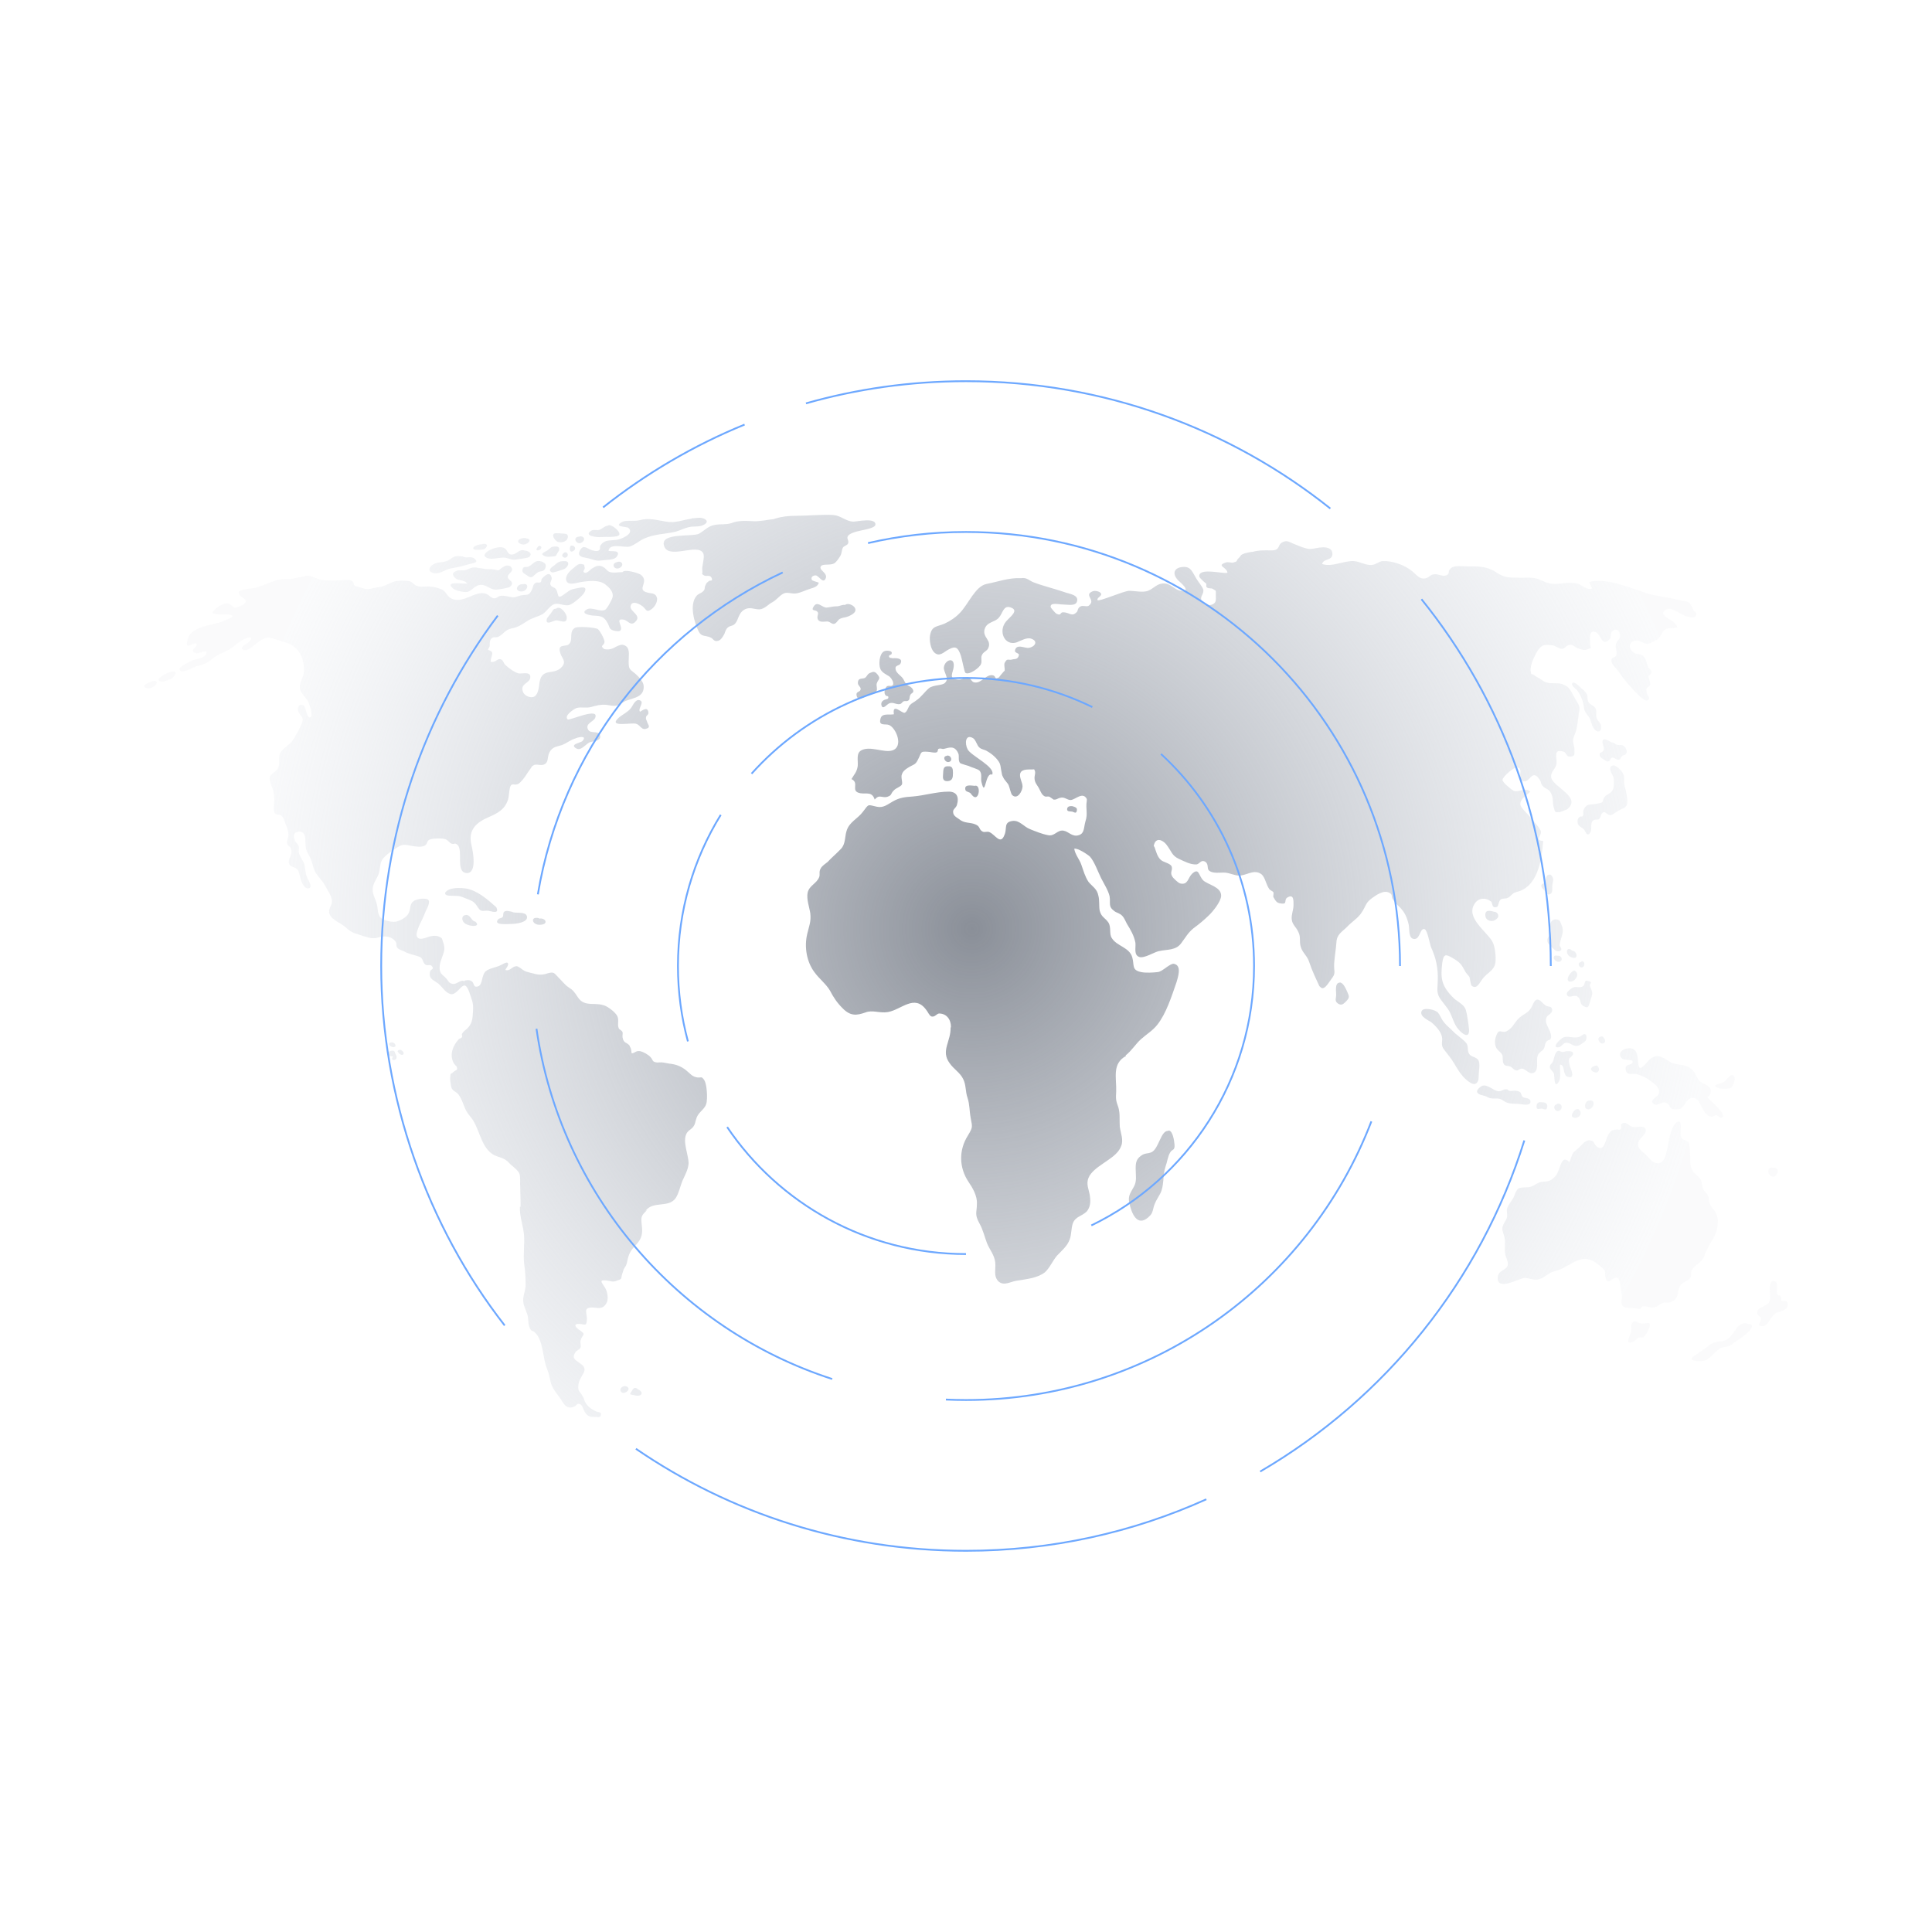 <?xml version="1.0" encoding="UTF-8"?>
<svg id="Layer_1" data-name="Layer 1" xmlns="http://www.w3.org/2000/svg" xmlns:xlink="http://www.w3.org/1999/xlink" viewBox="0 0 1080 1080">
  <defs>
    <style>
      .cls-1 {
        fill: url(#radial-gradient-7);
      }

      .cls-2 {
        fill: url(#radial-gradient-6);
      }

      .cls-3 {
        fill: url(#radial-gradient-5);
      }

      .cls-4 {
        fill: url(#radial-gradient-4);
      }

      .cls-5 {
        fill: url(#radial-gradient-9);
      }

      .cls-6 {
        fill: url(#radial-gradient-8);
      }

      .cls-7 {
        fill: url(#radial-gradient-3);
      }

      .cls-8 {
        fill: url(#radial-gradient-2);
      }

      .cls-9 {
        fill: url(#radial-gradient);
      }

      .cls-10 {
        fill: none;
        stroke: #6da8ff;
        stroke-miterlimit: 10;
      }

      .cls-11 {
        fill: url(#radial-gradient-16);
      }

      .cls-12 {
        fill: url(#radial-gradient-12);
      }

      .cls-13 {
        fill: url(#radial-gradient-14);
      }

      .cls-14 {
        fill: url(#radial-gradient-13);
      }

      .cls-15 {
        fill: url(#radial-gradient-10);
      }

      .cls-16 {
        fill: url(#radial-gradient-17);
      }

      .cls-17 {
        fill: url(#radial-gradient-19);
      }

      .cls-18 {
        fill: url(#radial-gradient-11);
      }

      .cls-19 {
        fill: url(#radial-gradient-18);
      }

      .cls-20 {
        fill: url(#radial-gradient-15);
      }

      .cls-21 {
        fill: url(#radial-gradient-48);
      }

      .cls-22 {
        fill: url(#radial-gradient-47);
      }

      .cls-23 {
        fill: url(#radial-gradient-56);
      }

      .cls-24 {
        fill: url(#radial-gradient-58);
      }

      .cls-25 {
        fill: url(#radial-gradient-57);
      }

      .cls-26 {
        fill: url(#radial-gradient-44);
      }

      .cls-27 {
        fill: url(#radial-gradient-43);
      }

      .cls-28 {
        fill: url(#radial-gradient-49);
      }

      .cls-29 {
        fill: url(#radial-gradient-42);
      }

      .cls-30 {
        fill: url(#radial-gradient-40);
      }

      .cls-31 {
        fill: url(#radial-gradient-41);
      }

      .cls-32 {
        fill: url(#radial-gradient-46);
      }

      .cls-33 {
        fill: url(#radial-gradient-45);
      }

      .cls-34 {
        fill: url(#radial-gradient-25);
      }

      .cls-35 {
        fill: url(#radial-gradient-54);
      }

      .cls-36 {
        fill: url(#radial-gradient-59);
      }

      .cls-37 {
        fill: url(#radial-gradient-53);
      }

      .cls-38 {
        fill: url(#radial-gradient-52);
      }

      .cls-39 {
        fill: url(#radial-gradient-51);
      }

      .cls-40 {
        fill: url(#radial-gradient-50);
      }

      .cls-41 {
        fill: url(#radial-gradient-55);
      }

      .cls-42 {
        fill: url(#radial-gradient-35);
      }

      .cls-43 {
        fill: url(#radial-gradient-34);
      }

      .cls-44 {
        fill: url(#radial-gradient-22);
      }

      .cls-45 {
        fill: url(#radial-gradient-28);
      }

      .cls-46 {
        fill: url(#radial-gradient-23);
      }

      .cls-47 {
        fill: url(#radial-gradient-20);
      }

      .cls-48 {
        fill: url(#radial-gradient-24);
      }

      .cls-49 {
        fill: url(#radial-gradient-26);
      }

      .cls-50 {
        fill: url(#radial-gradient-29);
      }

      .cls-51 {
        fill: url(#radial-gradient-27);
      }

      .cls-52 {
        fill: url(#radial-gradient-21);
      }

      .cls-53 {
        fill: url(#radial-gradient-39);
      }

      .cls-54 {
        fill: url(#radial-gradient-38);
      }

      .cls-55 {
        fill: url(#radial-gradient-33);
      }

      .cls-56 {
        fill: url(#radial-gradient-32);
      }

      .cls-57 {
        fill: url(#radial-gradient-31);
      }

      .cls-58 {
        fill: url(#radial-gradient-30);
      }

      .cls-59 {
        fill: url(#radial-gradient-37);
      }

      .cls-60 {
        fill: url(#radial-gradient-36);
      }

      .cls-61 {
        fill: url(#radial-gradient-62);
      }

      .cls-62 {
        fill: url(#radial-gradient-64);
      }

      .cls-63 {
        fill: url(#radial-gradient-65);
      }

      .cls-64 {
        fill: url(#radial-gradient-63);
      }

      .cls-65 {
        fill: url(#radial-gradient-67);
      }

      .cls-66 {
        fill: url(#radial-gradient-68);
      }

      .cls-67 {
        fill: url(#radial-gradient-69);
      }

      .cls-68 {
        fill: url(#radial-gradient-70);
      }

      .cls-69 {
        fill: url(#radial-gradient-72);
      }

      .cls-70 {
        fill: url(#radial-gradient-61);
      }

      .cls-71 {
        fill: url(#radial-gradient-66);
      }

      .cls-72 {
        fill: url(#radial-gradient-60);
      }

      .cls-73 {
        fill: url(#radial-gradient-71);
      }
    </style>
    <radialGradient id="radial-gradient" cx="543.33" cy="519.25" fx="543.33" fy="519.25" r="417.81" gradientUnits="userSpaceOnUse">
      <stop offset="0" stop-color="#8a8f98"/>
      <stop offset="1" stop-color="#d0d6e0" stop-opacity=".1"/>
    </radialGradient>
    <radialGradient id="radial-gradient-2" cx="543.33" fx="543.33" r="417.81" xlink:href="#radial-gradient"/>
    <radialGradient id="radial-gradient-3" cx="543.33" cy="519.25" fx="543.33" fy="519.25" r="417.81" xlink:href="#radial-gradient"/>
    <radialGradient id="radial-gradient-4" cx="543.33" cy="519.25" fx="543.33" fy="519.25" r="417.81" xlink:href="#radial-gradient"/>
    <radialGradient id="radial-gradient-5" cx="543.33" cy="519.25" fx="543.33" fy="519.25" r="417.81" xlink:href="#radial-gradient"/>
    <radialGradient id="radial-gradient-6" cx="543.33" cy="519.25" fx="543.33" fy="519.25" r="417.81" xlink:href="#radial-gradient"/>
    <radialGradient id="radial-gradient-7" cx="543.33" cy="519.25" fx="543.33" fy="519.25" r="417.81" xlink:href="#radial-gradient"/>
    <radialGradient id="radial-gradient-8" cx="543.33" cy="519.25" fx="543.33" fy="519.25" r="417.81" xlink:href="#radial-gradient"/>
    <radialGradient id="radial-gradient-9" cx="543.33" cy="519.25" fx="543.33" fy="519.25" r="417.81" xlink:href="#radial-gradient"/>
    <radialGradient id="radial-gradient-10" cx="543.33" fx="543.33" r="417.81" xlink:href="#radial-gradient"/>
    <radialGradient id="radial-gradient-11" cx="543.33" cy="519.25" fx="543.33" fy="519.25" r="417.81" xlink:href="#radial-gradient"/>
    <radialGradient id="radial-gradient-12" cx="543.33" cy="519.25" fx="543.33" fy="519.25" r="417.81" xlink:href="#radial-gradient"/>
    <radialGradient id="radial-gradient-13" cx="543.33" cy="519.25" fx="543.33" fy="519.25" r="417.81" xlink:href="#radial-gradient"/>
    <radialGradient id="radial-gradient-14" cy="519.25" fy="519.25" r="417.81" xlink:href="#radial-gradient"/>
    <radialGradient id="radial-gradient-15" cx="543.33" cy="519.25" fx="543.33" fy="519.25" r="417.81" xlink:href="#radial-gradient"/>
    <radialGradient id="radial-gradient-16" cx="543.33" cy="519.25" fx="543.33" fy="519.25" r="417.81" xlink:href="#radial-gradient"/>
    <radialGradient id="radial-gradient-17" cx="543.33" cy="519.25" fx="543.33" fy="519.25" r="417.81" xlink:href="#radial-gradient"/>
    <radialGradient id="radial-gradient-18" cx="543.33" cy="519.25" fx="543.33" fy="519.25" r="417.81" xlink:href="#radial-gradient"/>
    <radialGradient id="radial-gradient-19" cx="543.33" cy="519.25" fx="543.33" fy="519.25" r="417.81" xlink:href="#radial-gradient"/>
    <radialGradient id="radial-gradient-20" cx="543.33" cy="519.25" fx="543.33" fy="519.25" r="417.81" xlink:href="#radial-gradient"/>
    <radialGradient id="radial-gradient-21" cy="519.25" fy="519.25" r="417.81" xlink:href="#radial-gradient"/>
    <radialGradient id="radial-gradient-22" cx="543.33" cy="519.25" fx="543.33" fy="519.25" r="417.81" xlink:href="#radial-gradient"/>
    <radialGradient id="radial-gradient-23" cx="543.33" cy="519.25" fx="543.33" fy="519.25" r="417.81" xlink:href="#radial-gradient"/>
    <radialGradient id="radial-gradient-24" cy="519.25" fy="519.25" r="417.81" xlink:href="#radial-gradient"/>
    <radialGradient id="radial-gradient-25" cx="543.33" cy="519.25" fx="543.33" fy="519.25" r="417.81" xlink:href="#radial-gradient"/>
    <radialGradient id="radial-gradient-26" cx="543.33" cy="519.25" fx="543.33" fy="519.25" r="417.81" xlink:href="#radial-gradient"/>
    <radialGradient id="radial-gradient-27" cx="543.33" cy="519.25" fx="543.33" fy="519.25" r="417.81" xlink:href="#radial-gradient"/>
    <radialGradient id="radial-gradient-28" cx="543.33" cy="519.25" fx="543.33" fy="519.25" r="417.81" xlink:href="#radial-gradient"/>
    <radialGradient id="radial-gradient-29" cx="543.33" cy="519.25" fx="543.33" fy="519.25" r="417.81" xlink:href="#radial-gradient"/>
    <radialGradient id="radial-gradient-30" cx="543.33" cy="519.25" fx="543.33" fy="519.25" r="417.81" xlink:href="#radial-gradient"/>
    <radialGradient id="radial-gradient-31" cx="543.33" cy="519.25" fx="543.33" fy="519.25" r="417.81" xlink:href="#radial-gradient"/>
    <radialGradient id="radial-gradient-32" cy="519.25" fy="519.25" r="417.81" xlink:href="#radial-gradient"/>
    <radialGradient id="radial-gradient-33" cx="543.33" cy="519.25" fx="543.33" fy="519.25" r="417.81" xlink:href="#radial-gradient"/>
    <radialGradient id="radial-gradient-34" cx="543.33" cy="519.25" fx="543.33" fy="519.25" r="417.81" xlink:href="#radial-gradient"/>
    <radialGradient id="radial-gradient-35" cx="543.33" cy="519.25" fx="543.33" fy="519.25" r="417.81" xlink:href="#radial-gradient"/>
    <radialGradient id="radial-gradient-36" cy="519.25" fy="519.25" r="417.81" xlink:href="#radial-gradient"/>
    <radialGradient id="radial-gradient-37" cx="543.33" cy="519.25" fx="543.33" fy="519.25" r="417.81" xlink:href="#radial-gradient"/>
    <radialGradient id="radial-gradient-38" cx="543.33" cy="519.25" fx="543.33" fy="519.25" r="417.81" xlink:href="#radial-gradient"/>
    <radialGradient id="radial-gradient-39" cx="543.33" cy="519.25" fx="543.33" fy="519.25" r="417.81" xlink:href="#radial-gradient"/>
    <radialGradient id="radial-gradient-40" cx="543.33" cy="519.25" fx="543.33" fy="519.25" r="417.81" xlink:href="#radial-gradient"/>
    <radialGradient id="radial-gradient-41" cx="543.33" cy="519.25" fx="543.33" fy="519.25" r="417.81" xlink:href="#radial-gradient"/>
    <radialGradient id="radial-gradient-42" cx="543.33" cy="519.25" fx="543.33" fy="519.25" r="417.81" xlink:href="#radial-gradient"/>
    <radialGradient id="radial-gradient-43" cy="519.25" fy="519.25" r="417.81" xlink:href="#radial-gradient"/>
    <radialGradient id="radial-gradient-44" cx="543.33" cy="519.25" fx="543.33" fy="519.25" r="417.81" xlink:href="#radial-gradient"/>
    <radialGradient id="radial-gradient-45" cx="543.33" cy="519.25" fx="543.33" fy="519.25" r="417.81" xlink:href="#radial-gradient"/>
    <radialGradient id="radial-gradient-46" cx="543.33" cy="519.25" fx="543.33" fy="519.25" r="417.81" xlink:href="#radial-gradient"/>
    <radialGradient id="radial-gradient-47" cx="543.33" cy="519.25" fx="543.33" fy="519.25" r="417.81" xlink:href="#radial-gradient"/>
    <radialGradient id="radial-gradient-48" cx="543.33" cy="519.25" fx="543.33" fy="519.25" r="417.81" xlink:href="#radial-gradient"/>
    <radialGradient id="radial-gradient-49" cx="543.33" cy="519.25" fx="543.33" fy="519.25" r="417.81" xlink:href="#radial-gradient"/>
    <radialGradient id="radial-gradient-50" cx="543.33" cy="519.25" fx="543.33" fy="519.25" r="417.81" xlink:href="#radial-gradient"/>
    <radialGradient id="radial-gradient-51" cx="543.33" cy="519.25" fx="543.33" fy="519.25" r="417.81" xlink:href="#radial-gradient"/>
    <radialGradient id="radial-gradient-52" cx="543.33" cy="519.25" fx="543.33" fy="519.25" r="417.81" xlink:href="#radial-gradient"/>
    <radialGradient id="radial-gradient-53" cx="543.33" cy="519.25" fx="543.33" fy="519.25" r="417.81" xlink:href="#radial-gradient"/>
    <radialGradient id="radial-gradient-54" cx="543.33" cy="519.25" fx="543.33" fy="519.25" r="417.81" xlink:href="#radial-gradient"/>
    <radialGradient id="radial-gradient-55" cx="543.33" cy="519.25" fx="543.33" fy="519.25" r="417.81" xlink:href="#radial-gradient"/>
    <radialGradient id="radial-gradient-56" cx="543.33" cy="519.25" fx="543.33" fy="519.25" r="417.81" xlink:href="#radial-gradient"/>
    <radialGradient id="radial-gradient-57" cx="543.33" fx="543.33" r="417.81" xlink:href="#radial-gradient"/>
    <radialGradient id="radial-gradient-58" cx="543.33" cy="519.25" fx="543.33" fy="519.25" r="417.81" xlink:href="#radial-gradient"/>
    <radialGradient id="radial-gradient-59" cx="543.33" cy="519.25" fx="543.33" fy="519.25" r="417.81" xlink:href="#radial-gradient"/>
    <radialGradient id="radial-gradient-60" cx="543.33" cy="519.25" fx="543.33" fy="519.25" r="417.81" xlink:href="#radial-gradient"/>
    <radialGradient id="radial-gradient-61" cx="543.33" cy="519.25" fx="543.33" fy="519.25" r="417.81" xlink:href="#radial-gradient"/>
    <radialGradient id="radial-gradient-62" cy="519.25" fy="519.25" r="417.81" xlink:href="#radial-gradient"/>
    <radialGradient id="radial-gradient-63" cx="543.33" cy="519.25" fx="543.33" fy="519.25" r="417.81" xlink:href="#radial-gradient"/>
    <radialGradient id="radial-gradient-64" cx="543.33" cy="519.25" fx="543.33" fy="519.25" r="417.81" xlink:href="#radial-gradient"/>
    <radialGradient id="radial-gradient-65" cx="543.33" cy="519.25" fx="543.33" fy="519.25" r="417.81" xlink:href="#radial-gradient"/>
    <radialGradient id="radial-gradient-66" cx="543.33" cy="519.25" fx="543.33" fy="519.25" r="417.81" xlink:href="#radial-gradient"/>
    <radialGradient id="radial-gradient-67" cx="543.33" cy="519.25" fx="543.33" fy="519.25" r="417.81" xlink:href="#radial-gradient"/>
    <radialGradient id="radial-gradient-68" cx="543.33" cy="519.25" fx="543.33" fy="519.25" r="417.81" xlink:href="#radial-gradient"/>
    <radialGradient id="radial-gradient-69" cy="519.25" fy="519.25" r="417.81" xlink:href="#radial-gradient"/>
    <radialGradient id="radial-gradient-70" cy="519.25" fy="519.25" r="417.81" xlink:href="#radial-gradient"/>
    <radialGradient id="radial-gradient-71" cx="543.33" cy="519.25" fx="543.33" fy="519.25" r="417.81" xlink:href="#radial-gradient"/>
    <radialGradient id="radial-gradient-72" cx="543.33" cy="519.25" fx="543.33" fy="519.25" r="417.81" xlink:href="#radial-gradient"/>
  </defs>
  <g>
    <path class="cls-9" d="M360.77,676.95c4.31-5.93,13.11-1.42,17.03-7.35,1.68-2.66,2.44-6.34,3.56-9.22,1.31-3.06,3.37-6.52,3.56-10.01,0-4.9-3.56-12.26-1.12-16.77.74-1.42,2.05-2.05,3.17-3.08,1.88-2.03,1.5-3.26,2.44-5.7,1.32-3.69,5.05-4.7,5.62-8.81.37-2.45.19-5.92-.2-8.38-.19-1.23-.55-3.05-1.3-4.08-1.5-2.05-1.5-1.03-3.56-1.23-3.19-.4-4.12-2.24-6.74-4.29-3.18-2.25-5.43-3.06-9.17-3.47-1.12-.21-2.24-.42-3.37-.61-1.31-.19-2.24,0-3.37,0-2.99-.4-2.05-1.22-3.74-3.08-1.32-1.42-3.94-2.85-5.63-3.25-2.61-.43-2.81,1.02-4.86,1.22-.19-1.22-.19-2.66-.94-3.67l-.19-.63c-1.87-2.25-3.18-1.03-3.94-4.51-.18-1,.19-2.23,0-3.05-.56-1.23-1.87-1.23-2.24-2.46-.74-2.05.37-4.31-.74-6.55-.94-1.84-3.56-3.89-5.24-4.92-6-3.87-12.74.83-16.86-5.7-1.87-2.86-2.61-3.9-5.24-5.53-1.88-1.23-3.55-3.48-5.24-5.1-2.63-2.67-2.63-3.67-6.18-2.67-3,1.02-5.25,1.02-8.62,0-1.5-.41-3-.62-4.3-1.24-1.31-.61-2.81-2.23-4.31-2.66-2.62-.38-3.92,3.08-6.54,2.05.19-.82,2.24-2.85,1.31-3.88-.56-.82-2.98.8-3.55,1.03-2.62,1.44-6.56,1.83-8.61,3.46-2.62,2.06-1.68,7.78-4.49,8.6-2.63.81-2.07-1.65-3.2-2.67-1.3-1-2.42-1-4.29-.59v.39c-2.44-1.23-4.3,2.05-6.93,1.43-2.07-.61-1.87-1.43-3.37-3.05-.75-1.03-2.25-1.85-3-3.08-1.31-2.46-.37-5.71.56-8.17,1.31-3.7,2.06-5.12.75-9.01-.75-1.83,0-2.05-2.26-3.06-1.3-.61-3.18-.61-4.67-.22-1.69.22-6.37,2.89-7.67.22-1.31-2.66,3.55-10.22,4.3-12.87.57-1.66,3.19-5.74,2.26-7.35-.94-1.85-6.56-.82-7.87,0-3,1.62-2.06,4.48-3.37,7.15-1.11,2.24-4.3,3.88-6.36,4.48-2.07.83-6.17-.2-8.24-1.22-3.17-2.03-2.24-5.11-3.17-8.38-.94-3.69-3-5.93-2.07-10.01.76-3.08,3-5.3,3.56-8.59.57-3.48.38-5.53,3-7.98,2.06-2.03,4.68-3.68,6.93-5.11,3.75-2.64,5.61-1.02,9.73-.61,1.87.22,4.5.61,6.18-.81,1.12-1.03.55-2.05,2.05-2.88,1.32-.81,7.49-1.01,9.18-.2,1.49.62,2.06,2.05,3.36,2.44,1.31.43,1.69-.79,3.19.64,3.37,3.06-1.3,15.33,5.06,15.74,6,.39,3.56-12.27,2.8-15.35-2.25-8.99,2.81-13.09,10.11-16.14,3.19-1.44,6.56-3.08,8.61-6.12,2.44-3.69,1.87-5.74,2.62-9.62.93-4.3,2.81-.82,5.43-3.08,2.62-2.25,4.5-5.93,6.56-8.58l.19-.4c2.06-2.46,3.93-.63,6.55-1.23,3.18-1.02,2.07-3.88,3.37-6.75,1.69-3.48,4.12-3.27,7.13-4.3,2.62-1.01,4.68-2.86,7.48-3.68,1.12-.6,6.92-2.03,3.93,1.44-.76,1.02-7.87,1.83-3.19,4.29,2.8,1.22,5.25-3.07,7.67-3.69,1.69-.6,6.56-.6,5.24-4.08-.93-2.46-5.24-.42-6.56-2.87-1.87-3.48,3.19-4.5,3.94-6.54,2.61-6.33-14.42,1.64-15.36.82-2.24-2.04,3.37-5.72,4.87-6.34,2.62-.82,5.43.2,8.23-.61,3-.83,5.06-1.44,8.43-1.22,4.31.6,5.43,1.43,9.55-1.44,3.56-2.46,11.61-1.83,11.43-8.79,0-2.65-2.82-5.51-4.7-7.16-2.99-2.45-3.73-2.25-3.73-6.73,0-2.88.74-6.55-1.12-8.38-3.38-2.87-6.18,1.01-9.36,1.42-.74.2-2.63.2-3.37-.19-2.43-2.05.19-1.65.38-3.89,0-1.64-2.63-6.34-3.75-7.16-.94-.81-11.04-1.84-12.92-.61-3.37,2.05-.74,6.75-3.17,8.99-1.69,1.84-6.76-.61-4.87,5.12.74,2.65,3.56,4.49.94,7.56-4.5,5.11-11.05.21-12.56,8.59-.36,2.45-.56,6.55-2.8,7.98-1.87,1.23-5.43-.2-6.36-2.25-2.07-4.9,3.36-4.9,3.92-7.97.76-4.09-4.49-2.25-6.55-2.66-2.25-.6-5.62-3.06-7.3-4.7-1.32-1.23-1.13-3.06-3.19-3.28-1.5,0-3,2.25-5.06,1.44,0-3.28,2.81-5.53-1.5-6.55.2-.6.38-1.02.76-1.63h0c.56-.41-.37-3.48,1.32-4.91,1.12-1.02,2.43-.2,3.74-.82,2.8-1.43,3.93-4.08,7.49-4.7,3.36-.6,5.43-2.04,8.6-4.08,2.83-1.85,5.63-2.25,8.62-3.89,2.25-1.43,4.12-4.7,6.37-5.51,2.62-1.02,5.8,1.22,8.62.4,2.06-.6,7.1-4.9,8.23-6.73,2.62-4.5-2.43-2.87-4.86-2.46-3.19.61-3.75,1.43-6.37,3.27-4.31,3.28-2.8-.41-4.49-2.86-1.13-1.63-2.63-.82-3.19-2.86-.18-1.22,1.12-2.46.75-3.68-.93-3.89-3.94-1.02-5.43.61-.37.21-.19,1.43-.56,1.85-.94.81-1.87,0-2.8.4-1.69,1.02-1.32,1.63-2.05,3.48-1.7,4.29-2.83,2.86-6.57,3.68-1.88.41-2.05,1.02-4.31,1.02-2.24-.2-4.68-1.22-6.93-.82-1.69.41-2.24,1.84-4.31,1.22-1.12-.41-2.05-1.62-3.36-2.24-6.38-2.66-13.31,6.34-20.22,2.24-2.44-1.62-2.44-4.08-5.62-5.1-1.5-.62-3.37-1.03-5.06-1.23-2.43-.41-5.8.41-8.05-.41-2.24-.82-2.44-2.66-5.44-2.86-2.62-.2-5.61-.2-8.04.62-3.56,1.43-5.06,2.65-8.8,3.06-3.56.41-4.68,1.63-8.06.41-.93-.41-3.55-.82-4.49-1.43-1.13-1.02,0-2.03-1.88-2.86-2.06-.82-6.17,0-8.23,0-3.37,0-6.93.2-10.1-.82-2.62-1.02-4.5-2.05-7.49-1.84l.18.2c-3.17.41-5.79,1.43-8.98,1.63-3.19,0-5.8,0-8.79,1.22-3,1.23-6.37,2.45-9.56,3.48-1.68.61-9.16,1.02-9.73,2.25-1.3,2.45,3.74,3.67,3.74,5.52,0,1.64-5.04,3.88-6.36,3.48-.94-.21-1.87-1.84-3.56-2.25-1.87-.22-2.62.21-4.12,1.02-1.3.61-4.3,2.66-4.67,4.29,2.8,1.22,5.61.61,8.62.83,6.36.6-.57,2.85-3,3.88-5.43,2.25-18.34,2.45-19.66,10.83-1.12,5.73,3.56.41,5.06,1.63,1.69,1.44-5.06,3.9,0,5.33,1.3.2,7.87-2.87,5.06,1.02-1.13,1.83-5.99,2.24-7.86,3.27-.93.42-6.55,3.07-6.55,4.5,0,3.47,7.86-1.02,9.17-1.43,4.11-1.02,6.17-1.64,9.55-4.51,3.18-2.85,7.3-3.47,10.47-5.92,2.83-2.04,4.89-4.29,8.06-5.31,3.19-1.22,3.74,0,1.31,2.25-1.5,1.23-5.99,3.06-2.63,4.29,2.63.82,6-3.06,7.87-4.29,2.8-1.84,4.68-3.47,8.05-2.25,3,1.02,6,1.84,8.99,2.86,5.99,2.25,9.36,9.4,8.62,16.37-.37,2.85-2.44,5.71-2.25,8.58.37,2.86,3.17,4.91,4.49,7.35.76,1.22,3.18,7.99,1.5,9-2.06,1.03-2.63-5.72-3.74-6.54-2.63-1.62-4.12,1.23-3,3.48,1.31,3.06,3.38,2.45,1.87,6.53-1.12,2.67-2.81,5.73-4.31,8.18-1.87,3.48-4.87,4.51-7.11,7.36-2.43,2.87-.37,6.34-1.87,9.4-.93,2.25-4.3,2.66-4.69,5.54-.19,1.82,1.5,5.31,2.07,7.36.37,2.04.55,4.07.55,6.12l-.18-.81c.18,1.85-.56,5.92.56,7.15.75.82,2.44.62,3.18,1.03,1.68,1.23,1.5,1.84,2.24,3.47.93,2.86,2.44,5.31,2.06,8.38-.19,1.03-.94,2.67-.74,3.69.37,2.05,1.49,1.42,2.06,2.85,1.5,3.48-1.32,5.33-1.12,7.97.36,2.67,2.98,2.25,4.3,3.48,1.49,1.23,1.31,2.05,1.87,4.08.37,1.85,1.87,6.76,4.49,6.95,3.56,0,0-4.9-.56-6.52-.93-2.26-.75-4.51-1.3-6.77-.75-2.45-2.62-4.3-3.19-6.75-.19-1.22.18-2.46,0-3.47-.56-1.63-1.69-2.04-2.25-3.47-.74-1.64-.93-4.1,1.32-4.49l.37-.21c3.93-.63,4.3,2.85,4.3,5.93,0,3.26.38,4.49,2.07,7.56,1.69,2.65,1.87,5.53,2.99,8.19,1.5,3.26,4.31,5.3,6,8.59,1.12,2.24,3.55,5.49,3.74,8.18.18,3.05-2.43,4.48-1.31,7.55,1.12,3.47,6.73,5.11,9.36,7.75,3,3.07,6.17,3.28,9.92,4.7,3.93,1.23,5.25,1.44,8.8.43,3.37-.82,7.12-.21,8.98,2.85.57,1.22-.17,2.05.94,3.28.74.8,2.43,1.44,3.56,1.82,2.8,1.67,5.43,1.87,8.23,2.89,3,1.01,1.68,3.05,3.94,4.69.93.61,2.43-.41,3.37.61,1.68,2.05-.57,1.62-.94,3.08-.94,4.26,1.87,4.7,4.5,6.72,2.23,1.65,3.92,5.12,6.93,5.92,3.56.84,6.36-6.33,8.6-4.49l-.37-.41c1.88,1.63,2.81,5.54,3.56,7.78.94,2.45.94,4.47.75,7.14-.19,4.1-.57,6.74-3.37,9.4-1.31,1.03-2.06,1.65-2.8,2.88-.19.39.37,1.41,0,1.82-.57.82-1.5.62-1.87,1.23-3,3.28-5.24,8.38-2.81,13.08.19.63,1.88,2.25,1.88,2.25.37,2.46-.38,1.43-1.69,2.66-1.86,1.86-1.86.19-2.06,3.27-.18,1.02.2,3.28.38,4.3.56,4.09,3,2.87,4.87,6.14,2.43,3.89,2.62,7.77,5.81,11.24,5.24,5.73,5.61,16.36,12.36,21.05,3.37,2.25,6.54,1.65,9.55,5.12,1.68,1.83,5.06,3.89,5.8,6.14.56,2.04.19,5.51.37,7.56,0,2.65.19,5.32.19,7.98v2.66l-.37.2c-.19,5.32,1.69,10.02,2.25,15.14.56,5.51-.56,11.44.19,17.17.56,3.68.75,7.35.75,11.23,0,3.47-1.68,6.35-1.3,9.41.18,3.07,2.23,5.73,2.62,8.8.19,1.83.19,4.49,1.12,6.13.94,1.84,1.12,1.01,2.44,2.04,5.24,4.3,4.49,14.93,7.3,21.07,1.11,2.85,1.31,5.11,2.06,7.75.94,3.28,4.12,6.55,5.99,9.61,1.87,3.07,3.56,4.71,6.93,3.28,1.32-.41,1.5-2.45,3.56-1.23,1.31.82,1.5,3.07,2.43,4.29,1.5,2.46,3.18,2.86,5.81,2.66,1.12,0,2.43.61,2.99-.62.94-2.45-1.5-1.84-2.61-2.45-2.44-1.22-4.5-2.45-6-5.11-.75-1.44-.93-2.86-1.87-4.09-1.3-2.04-2.05-1.84-2.05-4.7.18-6.55,7.48-9,.55-13.29-2.43-1.64-4.29-2.87-2.05-5.92.75-1.23,2.25-1.23,2.81-2.67.37-1.02-.37-2.66,0-3.88.93-3.48,3.37-3.06-.19-5.51-2.62-1.64-4.5-4.09,0-3.68,2.8.21,3.56,1.44,3.74-2.87,0-3.27-2.06-6.13,2.43-6.33,3-.2,5.81,1.63,8.24-2.05,1.5-2.04.94-5.73,0-7.97-1.32-3.07-5.06-5.72.19-5.12,2.24.21,3.56,1.23,6.18,0,2.98-1.02,1.86-1.02,2.62-3.47.36-1.02.56-1.83.94-2.85.36-.82,1.3-1.63,1.68-3.28.75-3.68,1.31-5.93,3.74-8.78,3.74-3.89,5.43-6.13,4.69-12.07-.56-5.31-.56-5.52,3-8.99"/>
    <path class="cls-8" d="M607.52,447.72c-.75,4.35.73,7.08-.75,11.43-1,3.56-.51,6.56-3.5,7.64-3.74,1.38-5.74-1.89-8.73-2.45-3.75-.55-5.01,3.55-8.99,2.45-3-.54-7-2.17-9.73-3.27-3.5-1.36-5.74-4.91-9.49-4.64-5.5.55-3.25,4.1-4.75,7.63-2.24,6.29-5.24,0-8.48-1.34-1.25-.55-2.74.27-3.75-.28-1.75-.83-1.5-2.18-2.75-3.28-2.99-2.18-6.49-1.08-9.49-3h0c-1.24-1.08-3.99-2.19-4.24-4.09-.51-2.19,1.25-2.46,2-4.35,1.5-4.91-.25-7.64-4.49-7.64-6.75,0-13.49,2.17-20.23,2.73-3.99.26-7.23.54-10.99,2.72-2.98,1.63-5.24,3.81-8.98,2.99-5.24-1.08-4.24-1.91-7.74,2.73-3,4.1-7.75,5.72-9.24,10.91-1,3.27-.49,7.07-3,9.8-2.25,2.46-5.24,4.9-7.49,7.37-1.25,1.09-3.24,2.19-4,3.82-1,1.62-.24,3.28-.74,4.63-1.5,3.83-5.49,4.62-6.49,8.73-.75,3.81,1,8.17,1.5,11.71.5,4.65-.74,7.09-1.75,11.47-1.74,7.35-.25,15.53,3.99,21.25,2.75,3.82,6.49,6.56,8.74,10.36,2,3.84,3.99,6.82,6.99,9.8,4.49,4.65,7.99,4.1,12.74,2.46,3.99-1.64,7.99.54,12.73-.27,7.49-1.37,14.73-10.1,21.22-1.37,1,1.11,1.75,3.28,3,3.83,1.99.52,2.74-1.38,4.24-1.65,4.24,0,6.73,3.28,6.73,7.64v.54l-.25-.82c.5,8.18-5.75,13.35-.5,20.44,2.25,3.28,5.75,5.18,7.5,8.72,1.75,3.28,1.25,7.09,2.5,10.65,1.25,3.8.99,7.08,1.75,11.15,1,5.46,1.24,5.18-1.5,9.83-5.24,8.18-5,17.99.24,25.88,2.26,3.28,5,7.91,4.75,12.28,0,5.18-1.5,5.72,1.49,11.17,2,3.56,2.76,7.36,4.25,11.18,1.5,3.54,3.99,6.27,4.49,10.37.5,3.81-1.24,7.9,2,10.9,3,2.44,6.49,0,9.98-.55,5-.82,11.48-1.37,15.73-4.64,2.75-2.44,4.25-6.26,6.74-9.26,2.75-3,5.74-5.18,7.23-9.26,1-2.73.76-6.28,1.75-9.01,1.5-3.8,4.98-3.8,7.74-6.53,1.99-2.45,2.25-5.18,1.75-8.74-.51-3.53-2.25-6.52-.75-10.07,1.25-3.27,5.24-5.99,7.99-7.91,3.74-2.73,8.48-5.18,10.23-9.81,1.49-3.54-.26-7.08-.76-10.91-.25-3.8.25-7.08-.74-10.62-1.5-4.1-1.5-4.9-1.26-9,.26-7.64-2.48-15.54,5.5-19.89l-.26-.27c3.49-2.73,5.51-6.28,8.5-8.99,2.99-2.72,6.74-4.92,9.24-8.17,4.98-6.28,7.99-15.82,10.73-23.73.75-2.72,3.23-9.53-1.5-10.35-2.24-.27-6.24,4.35-8.98,4.63-2.51.28-6.74.55-9.25,0-5.48-1.07-3.74-3.81-4.98-8.17-1.5-5.72-8.74-6.27-11.48-10.89-1.5-2.18-.25-5.72-1.75-8.46-2-3.01-4-3.01-4.99-6.81-.51-2.73,0-5.72-.76-8.45-.74-3.82-3.24-4.9-5.48-7.63-2-3.01-2.75-6.01-4-9.54-1-3-3.5-5.72-3.99-9,1.75-.54,7.24,3.01,8.74,4.37,2.49,2.72,4.49,8.43,6.24,11.99,1.49,3,3.99,6.81,4.75,10.09.74,4.08-1.01,5.73,2.74,8.46,1.5,1.07,3,1.07,4.49,2.73,1.01,1.08,1.75,2.98,2.5,4.36,2,3.27,3.99,6.53,4.75,10.64.24,2.97-1.01,6.79,2.23,7.89,2.75.81,8.24-2.72,10.74-3.27,4.75-1.1,9.73-.27,12.73-4.62,2.5-3.29,3.49-5.47,6.74-8.18,2.99-2.19,5.99-4.65,8.74-7.36,2.01-1.92,6.73-7.63,6.73-10.91,0-4.9-7.24-6.01-9.97-8.46-2.75-2.73-2.25-7.35-6.24-3.8-2.51,2.44-2.25,6.52-6.75,5.45-1-.27-4-3-4.49-4.1-1.25-2.17.49-3.26-.24-5.44-1.01-1.92-4.75-2.19-6.24-3.81-1.75-1.63-2.5-4.64-3.25-6.81l-.5-.82c1-5.19,4.99-3.28,6.99-.84,3.01,3.83,3.01,6.29,7.24,8.19,3.01,1.36,6.5,3.27,9.75,3,1.74-.27,2.48-3,4.98-1.37,1.75,1.37.76,3.27,1.75,4.64,2.26,2.19,6.74,1.09,9.49,1.36,2.49.28,5.24,1.63,7.49,1.63,4.24,0,8.23-3.81,12.48-.8,2.24,1.89,2.5,5.71,4.49,8.44.75.82,1.5.82,2.24,1.64.26.81-.25,2.18,0,2.73,1.26,2.19,1.75,3.26,3.99,3.53,4.5.82,1.25-2.18,4.24-3.53,3.26-1.64,3,2.19,3,4.63s-1.24,5.19-1,7.64c.25,3.28,2.5,4.35,3.75,7.35,1.5,2.73.26,5.74,1.5,8.73.99,2.98,3.5,4.64,4.5,7.9,1.74,5.18,3.74,9.28,5.99,14.17l-.24-.82c2.23,3.83,4.98-1.64,6.48-3.53,3-3.83,1.5-3.83,1.75-9,.25-3.8,1-7.91,1.25-11.71.25-4.64,3-5.74,5.99-8.75,2.49-2.71,6.24-4.89,8.24-8.18,2.49-3.81,1.99-5.17,5.73-7.9,2.25-1.62,6.5-4.64,9.49-2.99,2.25,1.09,1,1.91,1.99,3.53,1.25,1.92,2,2.74,3.76,4.38,2.99,2.98,4.23,5.72,5.24,10.09.48,2.72-.26,7.89,3.23,7.89,3.25,0,3.01-6.54,5.75-5.44,1.5.8,2.75,8.15,3.5,10.07,2.74,5.99,3.99,11.71,3.74,18.53,0,3.28-.74,5.73.5,8.72,1.5,3.01,4.5,5.73,6.24,9,1.49,2.98,2.51,7.09,4.74,9.54,2.75,3.26,6.24,5.18,6,.27-.25-3-1.01-8.18-1.75-10.91-1.25-3.83-5.24-4.63-7.74-7.64-5.99-6.27-6.49-10.35-5.48-18.8.74-5.19,1.99-4.92,5.73-2.73,4.24,2.46,4.99,3.56,6.99,7.36.5,1.09,2,2.46,2.49,3.28.26.83.75,4.63,1.26,4.9,2.99,2.46,4.74-2.46,6.24-4.08,2.49-3.28,6.24-4.36,6.99-8.73.49-3.26-.26-9.54-1.75-12-3.25-5.72-15.23-13.36-9.73-21.26,2.23-3.26,6.23-3.26,8.98-1.07,1,.53.25,4.35,3.49,2.99.76-.27.76-3.26,2-4.1,1-.81,2.74-.28,3.74-.81,2-.8,2.75-2.99,5-3.26h-.51c12.24-2.17,14.74-17.7,15.48-28.62-4.74-.27-1-2.73-1.25-5.18-.25-1.91-4.49-6.28-5.75-7.91-1.24-1.63-5.24-5.18-5.73-7.07-.5-3.29,3.74-5.47,5.5-7.36-2.5-2.73-6.25.53-9.24-.55-1.25-.56-6.24-4.64-6.24-6.02,0-1.9,6.49-7.36,8.24-7.08,3.99.83-.5,6.28,2.99,7.63,4.25,1.64,4.99-7.36,9.49-.82,1.25,1.65.24,2.19,2.24,4.1,1.5,1.36,2.75,1.08,4,3.27,1.74,3,.74,5.72,1.74,8.44.76,2.46.25,2.46,3,2.46.51,0,4-1.35,4.49-1.63,8.24-6.81-7.73-12.26-8.98-17.71-.5-3.56,2.74-4.63,2.99-8.18.25-3.28-2-8.19,3.99-6.28,1.75.54,1.25,3,3.75,2.73,2.75-.27,2.24-1.36,2.24-3.81.25-1.64-.99-3.54-.74-5.46.25-2.17,1.25-3.54,1.74-5.45.76-3,1-6.26,1.5-9.54,1-4.36-.25-4.62-2.25-8.45-2.49-4.09-2.49-6.26-7.23-7.9-3-.82-5.75,0-8.5-.82-1.99-.54-1.99-1.09-3.49-1.91-.74-.54-3-1.63-3.49-2.18-2-1.36-1.5.55-2-2.46-.24-1.35.51-4.08,1.01-5.45,1.25-2.73,3.24-7.62,5.99-8.71,1.25-.55,3.99-.27,5.49,0,1.5.27,3.49,1.89,4.75,1.89,1.99,0,2.49-1.63,3.99-2.17,2.75-.55,3.24,1.36,5.24,1.89,1.5.55,3.49,1.37,5.25.55,3.24-1.08,1.49-.82,1.49-3.27,0-1.91-1-8.72,3.74-6,2.25,1.37,3,7.9,6.99,3.82,1.5-1.1.24-3.82,1.99-4.91,2.25-1.64,3.75,0,4,2.17.5,2.46-1.75,3.28-2.25,5.18-.49,2.45.75,3.82.26,6-.51,2.18-3,.81-2.75,3.81,0,1.64,2.49,3.55,3.24,4.63,2.5,3.55,5,7.1,7.99,10.09,1.25,1.36,6.99,7.9,8.74,7.1,2.5-1.1-.25-3.01-.25-4.1,0-.81-.24-1.36-.24-2.18.24-1.35,1.75-1.35,1.99-2.17.5-1.9-.5-3-.76-5.18,0-.55,1.76-.82,1.76-2.46-.25-1.09-1.76-1.9-2-2.72-.76-1.64-1-4.36-2.25-5.46-1.75-2.45-3.74-1.09-5.74-2.45-3.99-3-2.25-7.09,2-6.81,2.25.28,3.5,1.91,5.74,1.91,1.75-.27,4-1.91,5.5-2.45h-.25c3-1.91,2.24-5.46,6.24-6.28,3-.54,7.49.82,3.24-3.26-1.24-1.64-9.73-4.37-4.24-7.36,3-1.64,8.99,3.82,11.98,4.09,1,.28,3.25.83,3.99,0,2-2.18-.5-2.45-.99-4.09-2.25-5.17-3.25-4.09-8-5.17-6.99-1.91-14.47-2.19-21.21-4.91-7.74-2.72-20.72-7.63-28.95-5.18.5,1.09,1.25,2.72,1.74,3.54-2.74,1.37-5.74-1.91-8.48-2.73-3.74-.82-8.24,0-11.98.27-4.24,0-5.74-1.09-9.74-2.73-3.49-1.35-8.23-.54-11.99-.81-5.48,0-7.48-.27-11.97-3.27-5.25-3.27-9.99-3-15.73-3-2.74,0-7.24-.81-9.23,1.09-2.24,1.92.26,3.27-3.24,4.1-1.51.28-3.75-.82-5.25-.82-3.24,0-2.75,1.37-5.23,2.18-3.49,1.09-5.51-1.91-7.75-3.81-4.24-3.54-11.23-6-16.73-5.72-1.99.27-3.49,1.9-5.99,2.18-3.24.27-6.48-1.91-9.97-2.18-5.75-.28-12.24,3.55-17.74,1.63.74-3.27,5.75-1.63,5.75-5.72,0-3.28-3.75-3.82-6-3.55h.25c-2.75,0-5.24,1.1-7.49.83-2.24-.28-5.49-1.64-7.49-2.46-2.49-.82-4.24-2.73-6.99-1.36-2.49,1.09-1.75,3-3.49,4.09-1.49.81-3.49.54-4.99.54-3,0-5.5,0-8.24.82-1.25,0-3.23.55-4.49.82-2.99,1.09-1.75,1.09-3.5,2.73-1.75,1.63,0,1.63-2.99,2.45-1.25.27-3-.55-4.25,0-5.49,1.9.75,2.45.99,5.72-2.23.81-16.47-3.27-15.71,2.19.25.8,3,3.26,3.75,3.8.48.27-.26,1.64.48,2.18,1.01.82,2.51.28,3.25.82,1.99,1.36,1.75.28,1.75,3.55,0,1.36.24,2.99-.5,4.09-2.24,2.72-7.74,1.36-7.74-2.19,0-1.9,1.5-2.73,1.25-4.9-.49-1.91-3-4.64-3.73-6.01-2.26-3.54-3.01-7.09-7.5-6.81-4.99.28-6.48,3.54-2.99,7.36,1.75,1.63,7.73,6.54,1.75,6-3.25-.28-5.5-3.82-8.99-4.1-4.5-.28-5.99,2.73-9.48,4.1-2.76,1.08-7.49,0-10.49,0s-16.98,6.26-17.73,5.18c-.49-1.37,2.5-2.19,2.01-3.55-.51-1.36-3.5-1.9-4.74-1.36-5.25,2.19,2,4.64-2,7.91-.99,1.08-3.24-.27-4.73.54-2.01,1.1-1.26,2.46-2.26,3.28-2.75,2.73-3.98,0-7.49,0-2,0-.74,2.17-3.75.82-.25,0-3.24-3.28-3.24-3.82-.26-2.72,4.74-1.35,6.99-1.35s7,1.08,7.73-1.65c1.26-3.8-4.73-4.36-6.73-5.18-5.49-1.91-12.23-3.53-17.22-5.45-2.49-.81-3.99-2.99-7.24-2.45h0c-7.24-.27-12.48,1.92-19.47,3.27-6.24,1.37-9.99,11.18-14.73,16.09-2.26,2.45-5.49,4.62-8.48,5.99-4.24,1.91-7.25,1.09-8.24,6.54-.51,2.73.25,7.63,2.24,9.54,3,3,5.5-.27,8.24-1.63,3.98-2.18,5.24-.82,6.73,3.53.51,1.37,2,9.28,2.5,9.56,2,1.62,8.24-3.01,8.74-4.91.74-1.37-.25-3.55.5-4.91.75-1.91,2.74-2.19,3.5-3.82,2.24-4.63-3.25-5.99-1.99-10.63,1.23-4.36,5.73-3.81,7.98-6.53,2.25-2.46,2.49-7.1,6.49-5.74,5.25,1.64-.5,5.46-2.5,7.91-4.49,5.45-.75,13.63,5.75,11.72,2.23-.81,5.73-2.99,8.23-2.18,4.25,1.36,2.24,4.63-1.25,5.18-2,.27-5.75-1.91-7.25.27-1.74,3.01,2,2.19,1.75,3.82-.74,2.73-2.24,1.91-3.99,2.46-2,.54-2.5-1.1-4,1.9-.49,1.09.26,3.27,0,4.36,0-.27-3.49,3.83-2.98,3.55-3.26,1.91-1.26-.82-4-1.09-3.5-.27-5.74,4.1-9.24,4.1-2.49,0-2.25-2.19-4-2.72-2.24-.55-3.49,1.36-5.48,1.09-6.24-.28-3-3.8-2.75-7.36.49-5.45-4.74-3.81-5.49.28-.5,2.73,3.24,6.27.75,8.72-1.5,1.91-6.74,1.08-9.24,3.27-2.26,1.91-4.25,4.9-6.74,6.55-1.25,1.08-2.75,1.62-3.74,2.72-.99,1.08-1.5,3.81-2.99,4.36-1.75.27-7-5.73-6,.83-2.49.53-6.74-.83-7.48,2.45-1.25,4.36,2.74,2.73,4.74,3.53,3.99,1.65,8.24,12.01,2,14.19-4.74,1.62-12.48-2.73-17.48,0-2.98,1.62-1.74,5.45-1.99,8.71-.5,3.55-1.99,4.64-3.5,7.36,4.75,2.2-.99,6.83,5,7.91,3.49.53,6.48-1.08,7.99,3.54,2.74-3.28,3.98-.55,7.24-1.62,2.49-.83,1.5-1.65,3.49-3.55,1.25-1.37,3.75-1.92,4.49-3.28.5-1.35-.75-4.08,0-5.73.5-1.64,2-2.71,3.25-3.54,3.99-2.45,4.24-1.36,6.24-5.72,1.5-3.28.99-3.54,4.99-3.28,1.5,0,3.49.82,4.99.27.76-.27.5-1.9,1-1.9,1.26-.55,2,.28,3,0,3.24-.82,5.99-1.9,7.99,2.44.76,1.64-.25,3.83,1,5.47.76.55,3.99,1.35,4.74,1.62,1.5.82,5.24,1.65,6.24,2.73,1.5,1.91.5,4.1,1.01,6.28,2.24,9.53,1.99-6.01,5.99-4.1,2-4.37-11.97-10.62-13.72-14.17-1.75-3.27-1.26-8.73,2.98-6.28,1.5.82,2.26,4.1,3.49,5.18,1.5,1.37,3.01,1.1,4.5,2.18,2.49,1.36,5.74,4.09,6.99,6.81.5,1.36.5,2.18.75,3.55.5,2.18.25,2.72,1.25,4.37.74,1.61,2.5,3,3,4.35.49,1.09,1.24,4.89,1.99,5.45,3,2.73,5.74-2.44,5.74-4.9,0-2.17-2-5.17-1.26-7.36,1-2.72,5.25-1.91,7.74-2.18,1.26,1.9,0,3.26.25,5.44.25,2.47,1.74,3.55,2.74,5.73.74,1.38,1.25,3,2.75,3.83.74.54,1.75,0,2.75.27,0,0,2.5,1.62,2.24,1.62,2,.28,2.26-.82,4.49-1.09,2-.27,3.26,1.36,5.25,1.36,2.75-.28,6.74-4.9,8.99-.55"/>
    <path class="cls-7" d="M498.46,367.85c-.47,0-1.4-.19-1.49-.7-.29-1.14,1.12-.93,1.39-1.54,1.04-2.15-3.26-2.15-4.3-1.44-2.52,1.44-2.99,7.16-1.96,9.71.83,2.16,3.64,3.27,5.24,4.41.84.71,2.62,3.38,1.77,4.59-.84,1.23-2.71-.19-3.64,1.12-1.03,1.23-1.51,3.79-.29,4.81.56.51,1.59,0,1.4,1.22-.1.92-1.4.82-1.96,1.12-1.22.42-2.35,1.44-1.87,3.18.75,2.66,2.99-.62,4.31-1.13,2.15-.91,3.83.72,5.8.41,1.13-.1,1.32-1.02,2.06-1.44.76-.51,1.5-.08,2.24-.3,1.88-.51.85-2.15,1.88-3.68.47-.72,1.4-.72,1.49-1.74.1-1.01-.84-1.94-1.49-2.45-.75-.6-1.68-.8-2.34-1.52-.84-.81-1.22-2.05-1.87-3.07-1.03-1.63-3.94-3.16-4.21-5.31-.38-2.56,2.06-1.64,2.82-3.28,1.58-3.37-3.39-2.86-4.69-2.86"/>
    <path class="cls-4" d="M486.2,376.23c-1.78.82-1.59,2.65-3.46,2.96-1.78.31-3.18.1-3.18,2.65,0,1.54,1.96,2.25,1.5,3.68-.47,1.54-2.63.92-2.25,3.17.65,4.19,5.61-.21,7.3-.61,1.5-.31,2.91.1,3.84-1.74.75-1.43-.29-2.87.19-4.39.75-2.25,2.34-2.36.56-4.7-1.59-2.05-2.43-1.94-4.49-1.02"/>
    <path class="cls-3" d="M529.72,428.35c-2.62,0-2.34,2.16-2.53,4.31-.19,2.33-.28,4.08,2.53,4,2.71-.22,2.99-1.96,2.99-4.51,0-2.05-.09-3.99-2.62-3.79"/>
    <path class="cls-2" d="M529.17,422.53c-2.9.41-.47,4.6,1.88,3.17,1.68-1.12.09-3.79-1.69-3.28"/>
    <path class="cls-1" d="M545.18,439.3c-1.59,0-5.81-1.12-5.62,1.63.09,1.34.76,1.43,1.78,1.85,1.4.51,1.13.72,2.06,1.74,3.74,4.48,5.34-5.84,1.69-5.33"/>
    <path class="cls-6" d="M599.36,450.65c-1.03-.12-2.52,0-2.8,1.32-.37,2.05,1.78,1.45,2.9,1.74,1.04.31,2.24,1.43,2.53-.72.28-1.63-1.13-1.83-2.24-2.25"/>
    <path class="cls-5" d="M748.96,549.28c-3.09.1-1.87,5.33-2.06,7.35-.09,1.46-.65,2.57.29,3.69.84,1.01,2.15,1.52,3.17,1.13.84-.31,2.25-1.75,2.81-2.46,1.21-1.34.93-2.44.19-3.99-.84-1.84-2.24-5.63-4.4-5.81"/>
    <path class="cls-15" d="M811.3,575.56c-1.77-1.64-3.37-2.95-4.77-5-.93-1.35-1.6-3.18-2.62-4.4-1.31-1.74-8.05-3.28-9.17-1.03-1.5,3.18,4.02,5.23,5.52,6.45,2.16,1.82,4.96,4.7,5.72,7.67.74,2.85-.84,4.48,1.03,7.16,2.06,2.75,4.22,5.19,5.99,8.26,1.78,3.07,3.93,6.54,6.56,8.79,1.02.93,3.46,2.95,5.06,2.44,1.77-.6,1.96-2.85,1.96-4.47,0-2.37,1.03-6.86-.19-8.82-1.22-1.93-4.12-1.62-5.24-3.67-1.12-2.03,0-4.28-1.78-6.23-2.34-2.45-5.24-4.18-7.58-6.65-.19-.22-.47-.51-.66-.72"/>
    <path class="cls-18" d="M842.29,608.98c-1.79-.32-2.63,1.03-4.4,1.03s-3.84-1.65-5.43-2.37c-1.6-.71-2.8-1.31-4.4-.39-.85.51-2.62,1.93-2.35,3.16.47,1.84,4.03,1.84,5.34,2.65,2.34,1.34,3.65.93,6.27,1.03,2.16.11,3.1,1.54,4.97,2.25,2.43.91,5.42.51,7.95.91,1.41.21,5.9,1.03,5.24-1.82-.46-2.05-3.27-1.23-4.39-2.37-.66-.6-.66-1.93-1.31-2.54-.84-.62-2.25-.83-3.28-.83-1.22,0-2.91.72-3.84-.71"/>
    <path class="cls-12" d="M864.28,562.17c-1.5-.72-2.71-2.77-4.21-3.28-2.24-.8-3.09,2.66-4.02,4.31-1.69,3.16-5.06,3.87-7.3,6.33-1.7,1.63-2.62,3.77-4.41,5.41-1.3,1.02-2.33,2.05-4.02,1.85-2.16-.31-2.71-.83-3.74,1.74-1.03,2.34-1.31,5.5.1,7.66.85,1.23,2.25,1.95,2.9,3.17.74,1.33.28,2.66.56,3.98.47,3.07,2.25,2.16,4.12,2.87,1.03.4,1.69,1.53,2.62,1.94,1.4.6,1.49.1,2.53-.41,1.41-.71,2.05-.41,3.55.62,1.59,1.12,3.28,2.44,5.06.9,1.6-1.42,1.22-4.39,1.22-6.42,0-2.47.38-3.59,2.16-5.01,1.5-1.14,1.87-1.64,2.24-3.59q.28-2.03,1.87-2.74c1.04-.42,1.23-.11,1.5-1.54.29-1.21-.27-2.57-.74-3.78-.94-2.35-3.18-5.22-1.5-7.87.94-1.33,3.09-1.75,2.9-3.89-.19-2.05-1.96-1.54-3.28-2.13"/>
    <path class="cls-14" d="M834.99,509.61c-1.97-.5-4.6-1.22-4.69,1.67-.1,2.43,1.59,3.56,3.75,3.56,1.13,0,3.18-1.13,3.47-2.46.37-1.42-1.22-2.96-2.43-2.65"/>
    <path class="cls-13" d="M866.8,488.97c-2.8-.6-2.34,2.76-3.46,4.3-.84,1.03-2.16.8-1.59,2.54.28,1.02,1.59,1.74,2.25,2.67.64,1.01,1.21,2.14,2.71,1.22,1.4-.82.93-2.96,1.03-4.4.18-2.75,1.3-3.68-.57-6.03"/>
    <path class="cls-20" d="M901.82,427.95c-1.87-.2-1.97,2.05-1.41,3.36.84,1.94,1.78,2.77,1.78,5.01,0,1.85.09,4.19-1.02,5.82-1.13,1.74-3.47,1.94-4.5,3.79-1.11,2.15-.09,2.55-2.53,3.06-1.77.42-3.1.62-4.96.72-2.24.09-3.65,1.52-4.12,3.88-.09.61.19,1.83-.19,2.35-.47.92-1.04.2-1.69.62-1.31.72-1.68,2.76-1.04,4.19.94,1.84,2.91,1.84,3.85,3.76.74,1.86,2.05,3.07,3.18.43.93-2.16-.66-5.63,2.16-6.64.74-.31,1.58.08,2.34-.31,1.12-.72.93-1.85,1.58-2.87,1.59-2.66,2.71.11,4.49.51.94.21,1.5-.21,2.25-.72,1.68-1.12,3.08-2.03,4.96-2.86,1.69-.62,2.62-1.54,2.71-3.68.09-2.14-.47-4.59-.84-6.64-.29-1.03-.66-2.05-.84-3.08-.28-1.64.09-3.26-.19-4.91-.38-2.24-3.84-5.62-5.99-6.02"/>
    <path class="cls-11" d="M900.8,414.98c-1.69-.83-5.34-3.59-4.97.3.19,1.84,1.5,3.27.1,4.82-.75.71-1.79.31-1.69,1.93.09,1.43,1.51,1.94,2.43,2.66.85.51,1.59,1.33,2.72.82.66-.41.84-1.54,1.5-1.84,1.69-.72,2.9,1.84,4.59.82.57-.41.74-1.44,1.3-1.95.57-.4,1.41-.31,1.88-.82,1.21-1.02.74-2.76-.2-3.88-1.49-2.05-2.71-1.03-4.59-1.54-1.02-.3-1.68-1.22-2.8-1.32"/>
    <path class="cls-16" d="M884.68,385.43c-.74-.72-5.14-5.52-5.89-3.18-.28,1.13,1.77,2.55,2.43,3.18.85.92,1.31,1.63,1.97,2.86,1.3,2.56,1.97,4.59,2.25,7.36.27,2.66,2.34,3.98,3.37,6.23.84,2.04,1.3,5.11,3.18,6.44,1.77,1.23,2.99.41,3.09-1.73.09-2.56-1.69-3.07-2.53-5.02-.65-1.74.19-3.79-.56-5.42-.74-1.74-3-2.04-3.94-3.58-.85-1.33-.37-2.96-.93-4.4-.47-1.02-1.6-2.25-2.44-2.87"/>
    <path class="cls-19" d="M472.44,338.2c-1.6-.4-3.19.82-4.78.73-1.96,0-3.64.51-5.52.71-2.53.2-5.24-4.29-7.49-.3-1.21,2.24.84,1.53,1.96,2.34,1.5,1.13.09,2.24.37,3.88.56,2.76,3.75,1.84,5.53,1.84,1.68.1,2.81,2.15,4.49,1.03.94-.62,1.4-1.85,2.43-2.45,1.22-.63,2.34-.72,3.56-1.03,1.32-.31,4.03-1.54,4.87-2.87,1.69-2.75-3.28-5.51-5.43-3.98"/>
    <path class="cls-17" d="M652.82,632.19c-3.92,0-5.06,9.8-8.98,11.85-2.25,1.01-3.93.41-6,2.04-2.62,1.85-2.99,3.89-2.99,7.15,0,3.68.75,6.96-.94,10.03-1.69,3.26-3.56,5.11-2.62,9.19,1.31,6.13,4.49,13.49,10.68,7.98,1.87-1.64,2.23-2.66,2.8-5.11.76-3.27,2.06-4.91,3.75-7.97,2.43-4.51,1.31-10.22,3-15.15.94-2.45,1.3-5.92,2.62-7.95,1.13-2.06,2.62-.82,2.44-4.31-.2-2.26-.94-7.75-3.19-7.96"/>
    <path class="cls-47" d="M934.02,593.95c4.68,1.84,9.36.61,12.92,5.11,1.69,2.44,1.87,4.91,4.69,6.33,1.49.83,1.57.55,3.36,1.85,2.95,2.11.51,6-.56,6l-.19-.08c1.54,2,11.8,10.21,8.24,11.66-.94.4-2.06-1.23-3-1.45-1.13,0-1.87,1.02-2.62.82-2.8,0-4.11-2.64-5.42-5.1-1.31-2.44-2.24-5.53-5.61-5.32-3.56.43-3.94,5.13-6.74,6.15-.75.2-3.56.2-4.31,0-1.49-.62-1.3-1.85-2.23-2.67-3.01-2.85-5.44,1.44-7.87,0-3.37-2.03,1.87-4.08,2.43-5.51,1.31-3.28-1.88-5.52-3.75-6.95-2.81-2.26-5.05-3.28-8.23-4.31-2.62-.6-5.43.82-6.18-1.82-1.12-4.3,2.62-2.87,3.55-4.51,1.31-2.44-4.68-1.03-5.99-2.65-3.75-4.09,4.67-7.36,7.49-4.31,3.37,3.68-.56,15.34,6.73,6.56,4.87-5.53,7.87-3.28,13.11,0"/>
    <path class="cls-52" d="M937.77,627.08c-4.12,2.23-4.88,11.84-6,16.15-.57,2.64-1.5,6.33-4.12,6.94-3.56.81-5.8-3.07-8.05-5.12-2.06-1.83-4.87-3.46-3.56-6.94.75-2.04,4.31-4.1,3.93-6.56-.56-3.06-5.43-1.03-7.49-1.62-2.06-.63-3.75-3.48-5.99-1.64-.75.62.19,2.24-.56,2.87-.74.82-1.5,0-2.25.19-2.43.63-2.99,0-4.68,3.08-1.69,3.05-2.24,10.02-6.56,6.33-1.69-1.41-.93-2.86-3.37-3.28-2.25-.39-3.92,1.43-5.24,2.87-1.3,1.43-2.8,2.45-4.11,3.68-1.32,1.64-1.49,3.88-2.43,5.52-4.87-4.71-4.87,4.5-7.67,7.77-2.44,2.66-3.56,3.06-6.93,3.26-3.74.22-4.87,2.68-8.24,3.08-5.06.41-5.99-.62-7.86,4.51-.93,2.65-3.19,4.7-4.11,7.36-.38,1.62.19,3.06,0,4.7-.38,1.63-.94,2.03-1.69,3.48-2.05,3.67-.36,4.7.38,8.79.37,2.65-.19,5.51.19,8.18.19,1.83,1.87,4.48,1.5,6.53-.75,3.07-5.24,2.66-5.62,6.76-.56,8.38,12.35.2,15.36.4,2.8.2,5.24,1.64,8.05.62,3.37-1.02,5.06-3.69,8.8-4.49,7.86-1.85,13.66-10.44,22.28-4.9,1.12.81,3.55,2.65,4.49,3.67,1.69,1.63.75,2.25,1.13,4.29,1.5,6.55,4.11-1.01,7.3,1.02.93.82,1.5,7.36,1.87,8.8.56,3.68-1.69,6.34,2.24,7.56,1.69.4,4.12.2,5.8.4.57,0,1.5.62,2.07.41.74-.21,1.12-1.44,1.49-1.44,2.82-.6,5.06,1.64,8.05,0,1.33-.6,2.07-1.63,3.57-2.04,1.87-.41,2.99.41,4.86-.62,4.87-2.45,2.06-6.53,5.43-9.81,1.32-1.43,4.13-2.05,5.06-3.88.75-1.85-.37-2.87,1.13-4.71,2.62-3.47,5.05-3.07,6.56-7.36,2.43-7.16,7.86-11.04,7.48-19.64-.19-5.11-2.99-5.71-4.67-9.8-.57-1.23-.19-2.85-.75-3.89-.93-2.05-2.05-2.05-2.99-4.5-.38-1.43-.38-3.26-1.13-4.71-.94-1.62-2.8-2.64-3.93-4.07-2.62-3.08-1.69-6.75-2.06-10.83-.19-1.22,0-4.3-.74-5.53-.94-1.62-3.18-1.43-4.13-3.06-1.31-2.25.94-8.38-1.31-9"/>
    <path class="cls-44" d="M917.17,739.71c-1.87,0-3-2.04-4.68-.41-.93,1.02-.37,3.88-.74,5.31-.76,2.67-3.75,7.78,1.5,5.32.93-.42,1.68-1.64,2.43-2.05.94-.41,2.24,0,3-.41,1.3-.82,2.43-3.28,3.18-4.91,1.68-4.5-1.13-2.66-4.12-2.66"/>
    <path class="cls-46" d="M994.3,724.17c-2.61-.81,1.13-7.97-2.99-8.17-3.19-.21-1.31,9-1.88,10.83-1.12,3.89-6.18,3.07-7.12,6.34-.56,2.46,1.69,2.03,2.07,3.88.19,1.43-1.13,2.46-1.13,3.88,5.8,2.25,5.8-5.94,10.49-7.36,1.87-.62,6.18-1.44,5.62-4.91-.37-1.84-2.24-1.43-3.56-1.43,0-1.23,0-2.46-.93-3.08"/>
    <path class="cls-48" d="M977.45,740.12c-6.36-2.45-7.49,6.14-12.35,8.8-3,1.63-5.81.4-8.98,2.66-2.63,2.05-5.44,3.87-8.06,5.72-3.19,1.83-3.56,3.06.19,3.48,3.93.4,5.61,0,8.6-2.87,1.32-1.23,2.81-3.06,4.31-3.88,1.68-1.23,2.43-.82,4.11-1.23,2.8-.61,4.49-2.86,7.12-4.29,1.31-.82,10.67-7.57,5.43-8.39"/>
    <path class="cls-34" d="M871.86,528.32c.56-4.49,2.82-7.16,1.12-11.05-.94-2.03-.56-2.85-2.62-3.25-2.06-.41-3.37.82-3.75,2.46-.37,1.63.94,3.26.19,5.11-.74,2.25-2.62,2.86-1.5,5.51.57,1.02,3.75,4.1,4.69,4.51,1.87.62,3.93-.41,2.06-2.66"/>
    <path class="cls-49" d="M884.22,578.81c-3,2.46-6.93,0-10.12,1.03-2.06.82-7.3,6.34-2.62,5.53,1.87-.42,2.24-2.66,4.49-2.45,2.62.2,3.75,2.66,6.74,1.43.74-.2,3.18-2.05,3.74-2.66.93-1.65.37-4.9-1.87-3.07"/>
    <path class="cls-51" d="M872.05,595.18c2.99-.2,1.31,5.94,4.31,6.76,4.67,1.42,1.68-4.51,1.12-6.14-.19-.81-.57-2.86-.37-3.69.37-1.23,2.62-2.03,2.24-3.46-.37-1.23-2.62-1.02-3.37-1.02-1.49,0-2.06,1.02-3.93,0l-.38-.21c-2.42-.42-2.81,4.3-3.55,5.92-.74,1.65-2.06,1.65-1.69,3.69.19.82,1.87,2.04,2.25,3.26.37,1.65,0,8.59,2.62,4.51,1.5-2.46.56-7.16.74-9.61"/>
    <path class="cls-45" d="M888.34,548.56c-3.18-1.41-1.87,1.43-3.37,2.66-1.51,1.22-3.37.21-5.05.62-1.32.41-5.24,2.85-3.74,4.71,1.48,1.82,4.29-1.43,6.36,1.21,1.5,1.84.37,3.48,2.81,4.71,2.44,1.43,2.62.21,3.37-2.05.19-.61.75-2.85.94-3.06.19-1.45.56-1.23.37-2.86-.19-.83-.94-2.46-1.31-3.48-.19-1.23,1.69-1.64-.19-2.46"/>
    <path class="cls-50" d="M888.34,615.23c-2.25,0-3.56,4.7-.56,4.9,2.8.2,4.86-5.53.74-4.9"/>
    <path class="cls-58" d="M891.71,595.79c-2.63.61-3.19,2.46-.76,3.46,3.37,1.45,3.75-3.05,1.32-3.67"/>
    <path class="cls-57" d="M882.54,620.13c-2.25-1.03-4.68,3.25-3.56,4.28,2.43,1.65,6.18-1.23,3.93-3.87"/>
    <path class="cls-56" d="M879.92,542.63c-1.51-.2-5.81,5.92-2.07,6.13,2.81,0,5.8-4.69,2.07-6.33"/>
    <path class="cls-55" d="M878.41,530.99c-3.19-2.05-3.37,2.85-.18,4.08,4.67,2.05,3.37-3.88.37-3.67"/>
    <path class="cls-43" d="M861.94,616.24c-1.49-.41-2.99.21-2.99,2.04-.19,2.46,1.5,1.43,2.81,1.43,1.68.22,2.8,1.44,3.18-1.01.19-2.04-1.5-2.67-3.18-2.46"/>
    <path class="cls-42" d="M968.08,600.92c-2.42.79-2.98,3.67-5.6,4.48-1.87.62-6,1.23-1.87,2.88,1.3.39,5.8.6,6.93-.2,1.68-1.44,3.56-6.56.74-7.15"/>
    <path class="cls-60" d="M432.66,290.16c-3.76.41-7.13,1.22-10.86,1.22-4.87-.2-8.62-.61-12.92,1.03-3.17,1.02-6.17.41-9.35,1.02-3.75.61-5.81,3.28-8.79,4.91-3.56,1.85-20.97-.61-19.68,6.13,1.69,9.2,19.1-1.43,22.1,4.91.94,2.25-.94,6.95-.57,9.61.37,2.25-.93,1.43.94,2.65,1.3.82,3.37-.61,4.3,1.44.76,2.25-.93,1.02-1.69,1.83-1.32,1.23-.93.42-1.86,2.45-.76,1.64.17,1.85-1.33,3.28-.93,1.02-2.8,1.22-3.74,2.65-3.92,4.9-1.12,14.72,1.32,19.63,1.68,3.27,3.56,2.04,6.74,3.47,1.5.62,1.69,2.46,4.11,1.84,1.69-.41,2.63-2.25,3.56-3.88.57-1.43.76-2.66,2.05-3.68,1.32-1.03,2.62-.62,3.94-2.05,2.05-2.45,1.87-5.93,5.06-7.77,2.99-1.84,5.43-.2,8.6-.2,2.82-.21,4.87-2.86,7.3-4.08,2.24-1.23,3.74-3.48,5.99-4.71,2.25-1.22,4.87.41,7.49-.2,2.44-.41,5.24-1.84,7.87-2.65,1.87-.61,3.74-1.02,4.49-3.27-.75-.4-3.74-1.02-3.93-1.63-.74-1.64.93-2.46,2.06-2.46,1.87,0,4.13,4.92,5.62,1.84,1.69-3.27-4.49-4.91-2.43-7.16,1.32-1.22,5.43-.2,7.3-1.43,1.3-.82,2.44-2.65,3.37-4.09.93-1.63.74-3.47,1.49-4.69.56-1.02,2.43-1.23,2.82-2.25.73-1.64-.75-2.45-.2-3.89,1.69-3.88,15.17-3.47,15.54-6.74.19-4.09-10.48-1.64-12.35-1.64-4.3-.21-6.74-3.27-11.05-3.69-6.93-.4-14.04.42-20.77.42-4.5,0-8.06.41-12.18,1.63"/>
    <path class="cls-59" d="M386.6,289.95c-5.06.62-8.98,2.66-14.23,1.64-5.05-.81-9.73-2.24-14.79-.81-2.8.81-7.68-.2-9.91,1.02-5.06,2.86,2.62,2.46,3.56,3.27,3.92,3.27-4.49,6.55-6.74,6.75-3.56.41-6.74-.2-8.8,3.07-.74,1.01.19,1.84-.74,2.66-1.13,1.02-3.56.2-4.69-.21-2.24-.82-4.11-3.07-5.99.21-1.87,3.47,1.12,3.88,3.37,4.29,3.56.62,5.24,2.04,8.8,1.43,2.05-.41,7.1,0,8.42-2.24,2.43-3.68-2.81-2.67-4.67-3.07.37-4.7,8.98-1.62,11.79-2.45,2.82-.82,5.43-3.27,8.23-4.5,5.62-2.45,11.24-2.45,17.04-3.68,2.61-.61,5.06-2.04,7.86-2.66,2.44-.61,5.24,0,7.68-1.02,3.19-1.23,2.99-3.27-.37-4.08-1.88-.41-4.12.2-5.81.2"/>
    <path class="cls-54" d="M347.85,319.81c-2.06,0-4.87.61-6.74,0-1.69-.41-2.24-1.84-3.56-2.65-2.62-1.64-4.31-.83-6.93.81-.74.61-2.43,2.45-3.56,2.25-2.05-.61,0-1.63-.19-2.86-.56-1.63.37-1.63-1.69-2.04-1.69-.41-2.99.82-4.12,1.85-1.67,1.23-4.67,3.88-4.67,6.33.18,4.5,5.8,2.25,8.42,1.85,4.11-.62,10.11-1.44,13.66,1.43,2.07,1.63,4.7,4.09,3.94,7.15-.38,1.43-3,6.33-4.13,6.95-2.99,1.44-7.48-1.84-10.29-.2-4.11,2.45,2.43,3.47,4.3,3.47,4.31.2,5.63.82,7.67,4.71.94,2.05.57,2.86,3.19,3.68.73.2,2.98.62,3.55,0,2.06-1.83-3.37-7.16,1.88-6.14,2.23.21,3.92,3.88,6.53,1.23,3.94-3.69-3.18-5.73-2.62-8.79.76-3.89,6.18-.62,7.31.61,1.68,1.64,1.68,3.07,4.49,1.02,1.5-1.02,3.37-3.88,2.99-6.13-.75-3.06-3.19-2.45-5.24-3.06-6.74-1.63,1.12-5.72-3.57-9.81-1.49-1.23-9.54-3.47-10.48-1.63"/>
    <path class="cls-53" d="M339.62,293.84c-1.88.42-2.82,1.64-4.31,2.25-1.31.62-3.56-.21-4.49.41-5.44,3.06,3.36,4.09,5.43,3.69,1.69-.21,9.17.41,9.91-1.23.94-1.85-4.86-6.55-6.35-5.12"/>
    <path class="cls-30" d="M310.97,340.24c-2.05,0-1.87,1.23-2.81,2.26-.19.4-2.43,3.06-2.43,3.27-1.13,4.29,3.37,1.22,5.06,1.02,2.06-.2,6.54,2.66,5.99-2.04-.37-2.25-3.56-6.14-5.62-4.71"/>
    <path class="cls-31" d="M293.37,307.74c-3-.82-3.74,1.23-6.17,2.05-3.56,1.01-3.01-1.85-5.06-3.28-3.56-2.45-15.73,3.28-9.56,5.52,3.01,1.02,6.93-.81,10.3-.2,2.44.62,3.74,1.43,6.36.82,1.12-.2,5.99-.62,6.74-1.43,2.06-2.25-1.32-3.47-2.99-3.47"/>
    <path class="cls-29" d="M310.79,305.49c-3.19,0-2.44.61-4.87,2.25-2.06,1.23-4.5,1.84-1.13,3.28,1.31.4,5.06.2,6.18-.41-.56.41,1.69-3.27,1.51-2.66.19-1.43.19-2.45-1.69-2.45"/>
    <path class="cls-27" d="M303.29,314.08c-4.3-1.63-4.86,1.23-7.86,2.66-1.49.61-2.81-.61-3.37,1.64-.37,1.83,1.12,2.25,2.24,3.06,3.37,2.66,3.37.42,6.56-1.63,1.13-.62,2.43-.2,3.37-1.23,1.13-1.23,1.31-3.47-.37-4.09"/>
    <path class="cls-26" d="M315.65,298.34c-.93,0-5.43-.61-5.99,0-1.5,1.22.94,4.09,2.06,4.5,1.13.61,3.93.2,4.86-.81,1.32-1.43,1.32-3.68-.93-3.68"/>
    <path class="cls-33" d="M316.58,313.67c-3.56,0-4.1,0-6.55,2.25-1.12.81-4.49,2.85-1.31,4.08.57.2,6.17-1.63,6.93-2.04,1.5-.81,3.37-3.68.56-4.29"/>
    <path class="cls-32" d="M344.67,314.28c-3.37,1.02-1.13,4.5,1.49,3.27,2.63-1.02,2.07-4.08-.93-3.48"/>
    <path class="cls-22" d="M323.69,299.97c-4.11.21-1.3,5.11,1.5,3.28,2.62-1.64.94-4.09-1.5-3.28"/>
    <path class="cls-21" d="M319.02,305.09c-.93,1.43-.57,4.29,1.5,2.86,2.24-1.23.18-3.88-1.87-2.65"/>
    <path class="cls-28" d="M315.09,309.17c-2.07,1.63.37,3.28,1.69,2.25,1.32-1.02.37-3.07-1.13-2.65"/>
    <path class="cls-40" d="M293.74,300.8c-3.37-.41-6.18,2.24-2.05,3.47,2.8.82,6.54-2.86,2.61-3.27"/>
    <path class="cls-39" d="M300.86,305.49c-.56.61-.94,1.02-.94,2.05,1.87.81,4.12-2.05,1.5-2.46"/>
    <path class="cls-38" d="M269.6,304.27c-3.94-.2-7.87,3.28-2.43,3.07.93,0,3.18,0,3.93-.62,1.49-1.22,1.8-3.06-1.31-2.66"/>
    <path class="cls-37" d="M285.32,316.53c-2.25-.82-3.01-.21-4.69.82-2.62,1.84-1.12,1.64-4.31,1.03-1.87-.41-3.75,0-5.79-.41-1.5-.41-2.62-.27-4.12-.68-2.44-.41-3.74.48-5.8,1.29-1.69.61-3.93-.2-5.61.61-2.25,1.02-2.44,2.04-.37,4.09,1.68,1.43,4.49.61,6.54,2.86-1.12.62-13.47-1.83-7.85,2.87,1.49,1.23,6.17,2.25,8.05,1.84,3.18-1.02,4.3-4.29,8.24-3.88,2.81.4,4.67,2.65,7.48,2.65,1.5,0,7.49-1.03,8.06-1.63,2.99-2.87-1.12-3.47-1.32-5.32-.18-2.46,4.32-3.06,1.51-6.13"/>
    <path class="cls-35" d="M291.69,326.56c-3.19.41-3.93,4.08-.19,4.08,3.37,0,4.86-4.91.75-4.08"/>
    <path class="cls-41" d="M258.55,311.02c-3.75-.41-4.49-.22-7.3,1.83-3,2.04-6.56.82-9.37,2.87-3.92,2.66-.93,5.31,2.81,4.7,2.43-.41,4.87-2.24,7.3-2.66,3.75-.61,6.93-1.43,10.49-2.45,2.05-.6,5.8-.82,2.43-3.27-2.05-1.23-4.3.22-6.18-1.01"/>
    <path class="cls-23" d="M276.9,506.66c-4.86-4.28-10.3-9-16.67-10.02-2.62-.39-6.18-.39-8.61.41-2.99,1.02-4.31,3.48-.18,3.67,3.56.22,4.68-.4,8.24,1.23,4.11,1.65,5.24,1.65,7.49,5.32,1.87,2.84,2.62,1.63,5.6,1.82,1.13,0,6.37,2.25,4.87-1.42,0-.41-.56-.82-.74-1.03"/>
    <path class="cls-25" d="M286.44,509.73c-1.31-.2-3.56-1.03-4.67,0-.76.82-.2,2.05-.76,2.85-.74.82-1.87.61-2.43,1.23-3.37,3.67,5.24,2.67,7.67,2.67,1.87,0,9.55-.83,8.23-4.49-.93-2.66-6.54-1.23-8.23-2.25"/>
    <path class="cls-24" d="M870.74,534.25c-3.18-.79-2.62,2.67-.19,3.28,3.18.82,3.18-3.28.38-3.28"/>
    <path class="cls-36" d="M884.04,537.74c-2.43.2-1.69,3.07.19,3.07,1.87-.2,2.05-3.69-.19-3.49"/>
    <path class="cls-72" d="M895.26,579.43c-3.18.2-1.31,4.09.56,3.89,2.63-.4,1.12-3.48-.37-4.08"/>
    <path class="cls-70" d="M870.36,617.25c-3.19.82-.74,5.12,1.5,3.48,2.06-1.23,1.12-4.29-1.31-3.69"/>
    <path class="cls-61" d="M991.31,652.84c-3.76-1.03-3.56,4.29-.57,4.9,2.81.61,4.87-5.31.75-4.9"/>
    <path class="cls-64" d="M356.46,391.35c-2.07.81-2.62,3.07-3.94,4.7-1.69,2.04-4.3,3.27-6.37,4.91-7.11,6.14,7.12,2.66,9.56,3.68,2.05.61,2.8,3.27,5.05,2.86,3.56-.82,1.31-2.44.94-4.09-.38-1.43-.75-.82-.57-2.45,0-1.01,1.69-1.44,1.32-2.87-.56-3.27-3.19-1.02-4.69-.2-1.49-1.85,3.19-5.73-.56-6.55"/>
    <path class="cls-62" d="M96.6,375.39c-2.42-.22-12.12,5.23-5.94,5.69,1.1,0,4.63-1.35,5.29-1.81,1.32-.91,3.97-3.88.66-3.88"/>
    <path class="cls-63" d="M86.03,380.63c-2.2.45-8.59,2.96-3.52,4.1,2.87.69,7.72-4.1,3.52-4.1"/>
    <path class="cls-71" d="M265.17,515.1c-1.76-.9-2.42-3.64-4.4-3.64-2.43,0-2.87,2.06-1.76,3.86,1.76,2.73,10.79,3.41,6.61-.22"/>
    <path class="cls-65" d="M301.32,513.28c-5.07-1.37-4.19,4.1.87,3.66,4.63-.23,2.87-4.11-.87-3.42"/>
    <path class="cls-66" d="M350.02,774.95c-2.65-.68-4.63,2.51-1.99,3.64,1.77.46,5.3-2.27,1.99-3.64"/>
    <path class="cls-67" d="M356.4,776.32c-1.98-1.14-2.42,0-3.3,1.37-1.55,2.28-.89,1.6,1.54,2.28,4.4,1.13,5.73-1.95,1.32-3.64"/>
    <path class="cls-68" d="M220.89,588.83c0-3.87-9.03.91-1.09,1.8-2.65,2.96,4.18,2.73,1.09-1.8"/>
    <path class="cls-73" d="M223.53,586.78c-.67.22-.88.23-1.33.9,2.65,4.34,5.51.47,1.33-.9"/>
    <path class="cls-69" d="M219.35,582.69c-3.75-.23-.89,3.86,1.75,2.27,0-1.37-.43-1.82-1.75-2.27"/>
  </g>
  <g>
    <path class="cls-10" d="M610.62,395.25c-21.32-10.42-45.29-16.27-70.62-16.27-47.61,0-90.4,20.66-119.87,53.51"/>
    <path class="cls-10" d="M610.07,685.02c53.83-26.06,90.95-81.2,90.95-145.02,0-46.88-20.04-89.08-52.01-118.51"/>
    <path class="cls-10" d="M406.48,630.03c28.94,42.83,77.94,70.99,133.52,70.99"/>
    <path class="cls-10" d="M402.9,455.51c-15.17,24.56-23.92,53.51-23.92,84.49,0,14.58,1.94,28.71,5.57,42.14"/>
    <path class="cls-10" d="M528.77,782.36c3.72.17,7.47.26,11.23.26,103.39,0,191.67-64.67,226.61-155.76"/>
    <path class="cls-10" d="M299.9,575.09c13.37,92.27,78.66,167.73,165.29,195.78"/>
    <path class="cls-10" d="M437.52,320.02c-71.18,33.22-123.57,99.97-136.85,179.93"/>
    <path class="cls-10" d="M782.62,540c0-133.99-108.62-242.62-242.62-242.62-18.83,0-37.16,2.15-54.76,6.21"/>
    <path class="cls-10" d="M866.9,540c0-77.65-27.07-148.98-72.3-205.06"/>
    <path class="cls-10" d="M704.44,822.6c69.8-40.7,123.16-106.53,147.67-185.08"/>
    <path class="cls-10" d="M355.48,809.88c52.51,35.97,116.06,57.02,184.52,57.02,47.88,0,93.36-10.29,134.34-28.79"/>
    <path class="cls-10" d="M278.24,344.14c-40.91,54.59-65.15,122.39-65.15,195.86s25.78,145.51,69.04,200.95"/>
    <path class="cls-10" d="M416.23,237.34c-28.62,11.71-55.2,27.37-79.08,46.29"/>
    <path class="cls-10" d="M743.66,284.27c-55.86-44.55-126.65-71.18-203.66-71.18-31.02,0-61.03,4.32-89.46,12.39"/>
  </g>
</svg>